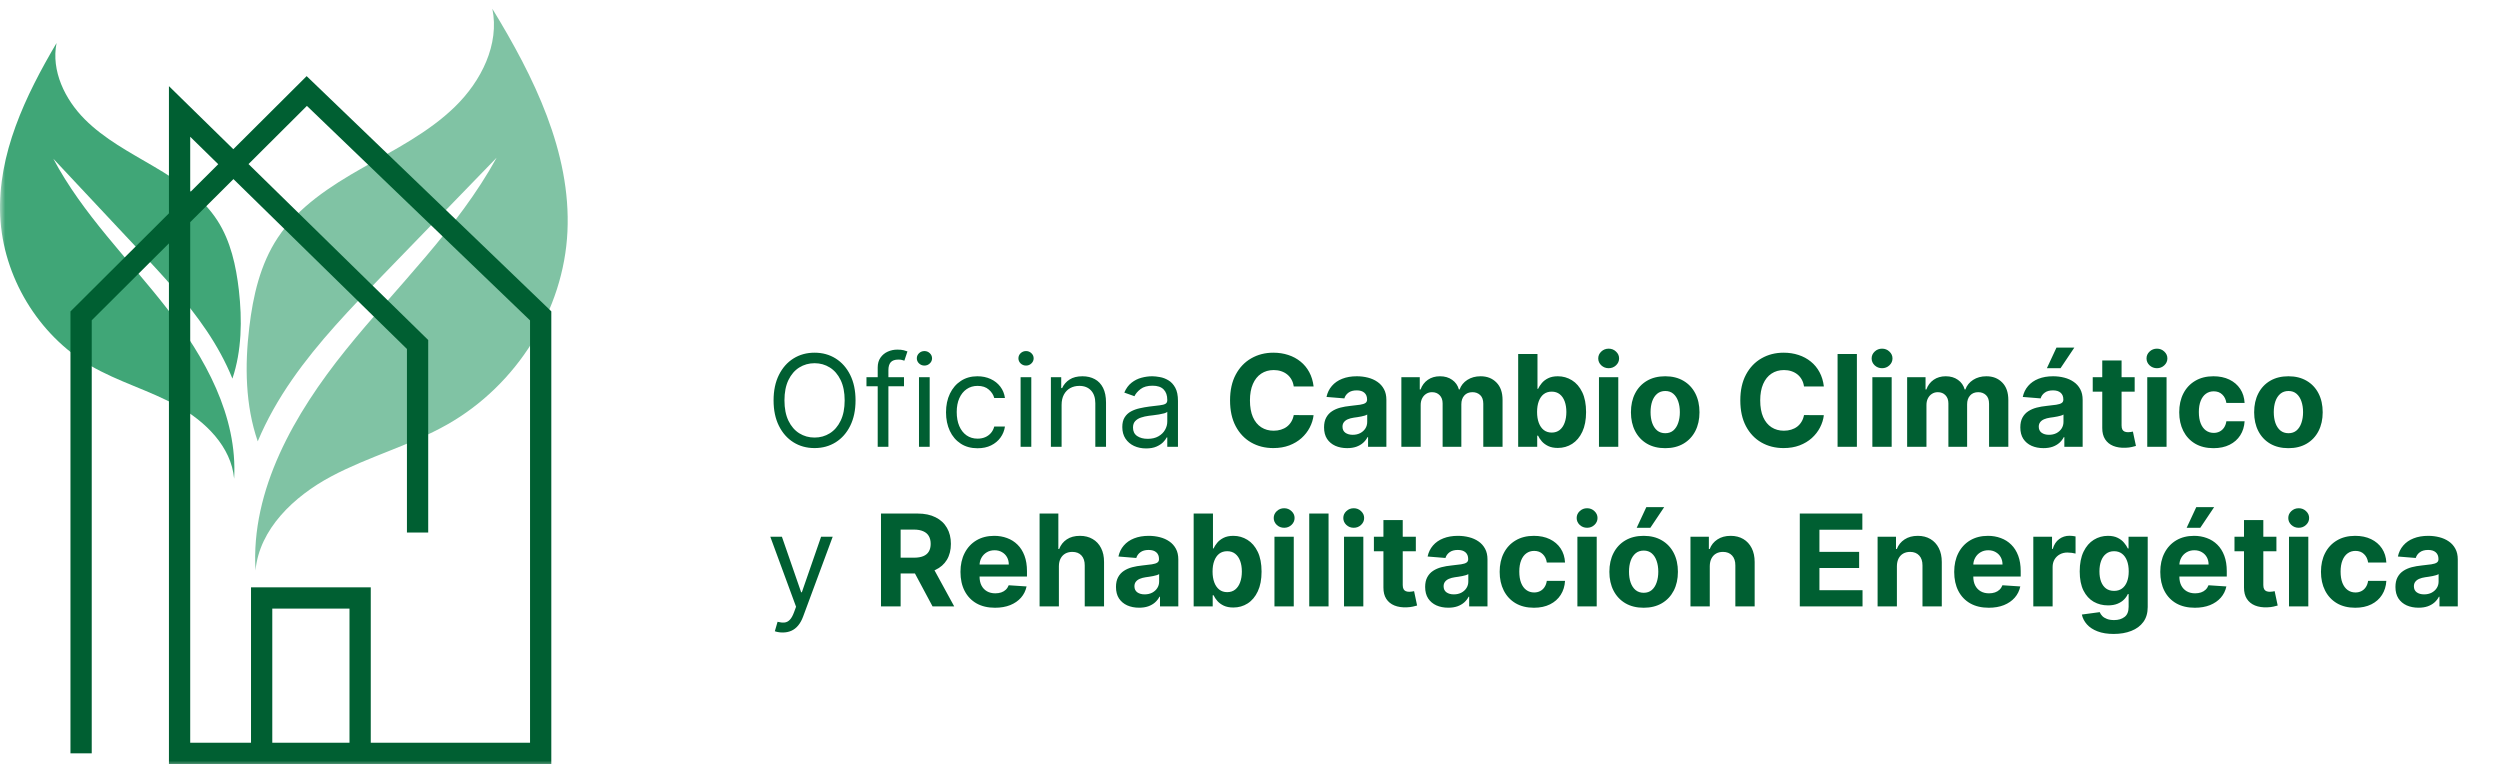 <svg width="235" height="72" viewBox="0 0 235 72" fill="none" xmlns="http://www.w3.org/2000/svg">
<g clip-path="url(#clip0_9_2)">
<mask id="mask0_9_2" style="mask-type:luminance" maskUnits="userSpaceOnUse" x="0" y="0" width="235" height="72">
<path d="M235 0H0V72H235V0Z" fill="white"/>
</mask>
<g mask="url(#mask0_9_2)">
<path d="M80.421 37.636C80.421 38.557 80.254 39.352 79.922 40.023C79.59 40.693 79.134 41.21 78.554 41.574C77.975 41.938 77.313 42.119 76.568 42.119C75.824 42.119 75.162 41.938 74.582 41.574C74.003 41.21 73.547 40.693 73.215 40.023C72.882 39.352 72.716 38.557 72.716 37.636C72.716 36.716 72.882 35.92 73.215 35.25C73.547 34.58 74.003 34.062 74.582 33.699C75.162 33.335 75.824 33.153 76.568 33.153C77.313 33.153 77.975 33.335 78.554 33.699C79.134 34.062 79.59 34.58 79.922 35.25C80.254 35.92 80.421 36.716 80.421 37.636ZM79.398 37.636C79.398 36.881 79.271 36.243 79.019 35.723C78.769 35.203 78.429 34.81 78 34.543C77.574 34.276 77.097 34.142 76.568 34.142C76.04 34.142 75.561 34.276 75.132 34.543C74.706 34.81 74.367 35.203 74.114 35.723C73.864 36.243 73.739 36.881 73.739 37.636C73.739 38.392 73.864 39.03 74.114 39.55C74.367 40.07 74.706 40.463 75.132 40.73C75.561 40.997 76.04 41.131 76.568 41.131C77.097 41.131 77.574 40.997 78 40.73C78.429 40.463 78.769 40.07 79.019 39.55C79.271 39.03 79.398 38.392 79.398 37.636ZM84.976 35.455V36.307H81.448V35.455H84.976ZM82.504 42V34.551C82.504 34.176 82.592 33.864 82.769 33.614C82.945 33.364 83.173 33.176 83.455 33.051C83.736 32.926 84.033 32.864 84.345 32.864C84.592 32.864 84.794 32.883 84.95 32.923C85.107 32.963 85.223 33 85.3 33.034L85.01 33.903C84.959 33.886 84.888 33.865 84.797 33.84C84.709 33.814 84.592 33.801 84.448 33.801C84.115 33.801 83.875 33.885 83.727 34.053C83.582 34.22 83.51 34.466 83.51 34.79V42H82.504ZM86.385 42V35.455H87.391V42H86.385ZM86.897 34.364C86.701 34.364 86.532 34.297 86.39 34.163C86.251 34.03 86.181 33.869 86.181 33.682C86.181 33.494 86.251 33.334 86.39 33.2C86.532 33.067 86.701 33 86.897 33C87.093 33 87.26 33.067 87.4 33.2C87.542 33.334 87.613 33.494 87.613 33.682C87.613 33.869 87.542 34.03 87.4 34.163C87.26 34.297 87.093 34.364 86.897 34.364ZM91.892 42.136C91.278 42.136 90.75 41.992 90.307 41.702C89.864 41.412 89.523 41.013 89.284 40.504C89.046 39.996 88.926 39.415 88.926 38.761C88.926 38.097 89.048 37.51 89.293 37.001C89.54 36.49 89.884 36.091 90.324 35.804C90.767 35.514 91.284 35.369 91.875 35.369C92.335 35.369 92.75 35.455 93.119 35.625C93.489 35.795 93.791 36.034 94.027 36.341C94.263 36.648 94.409 37.006 94.466 37.415H93.46C93.384 37.117 93.213 36.852 92.949 36.622C92.688 36.389 92.335 36.273 91.892 36.273C91.5 36.273 91.156 36.375 90.861 36.58C90.568 36.781 90.34 37.067 90.175 37.436C90.013 37.803 89.932 38.233 89.932 38.727C89.932 39.233 90.011 39.673 90.171 40.048C90.332 40.423 90.56 40.715 90.852 40.922C91.148 41.129 91.494 41.233 91.892 41.233C92.153 41.233 92.391 41.188 92.604 41.097C92.817 41.006 92.997 40.875 93.145 40.705C93.293 40.534 93.398 40.33 93.46 40.091H94.466C94.409 40.477 94.269 40.825 94.044 41.135C93.823 41.442 93.528 41.686 93.162 41.868C92.798 42.047 92.375 42.136 91.892 42.136ZM95.936 42V35.455H96.942V42H95.936ZM96.448 34.364C96.251 34.364 96.082 34.297 95.94 34.163C95.801 34.03 95.732 33.869 95.732 33.682C95.732 33.494 95.801 33.334 95.94 33.2C96.082 33.067 96.251 33 96.448 33C96.644 33 96.811 33.067 96.95 33.2C97.092 33.334 97.163 33.494 97.163 33.682C97.163 33.869 97.092 34.03 96.95 34.163C96.811 34.297 96.644 34.364 96.448 34.364ZM99.79 38.062V42H98.784V35.455H99.755V36.477H99.841C99.994 36.145 100.227 35.878 100.539 35.676C100.852 35.472 101.255 35.369 101.75 35.369C102.193 35.369 102.581 35.46 102.913 35.642C103.245 35.821 103.504 36.094 103.689 36.46C103.873 36.824 103.966 37.284 103.966 37.841V42H102.96V37.909C102.96 37.395 102.826 36.994 102.559 36.707C102.292 36.418 101.926 36.273 101.46 36.273C101.139 36.273 100.852 36.342 100.599 36.481C100.349 36.621 100.152 36.824 100.007 37.091C99.862 37.358 99.79 37.682 99.79 38.062ZM107.729 42.153C107.315 42.153 106.938 42.075 106.6 41.919C106.262 41.76 105.994 41.531 105.795 41.233C105.596 40.932 105.496 40.568 105.496 40.142C105.496 39.767 105.57 39.463 105.718 39.23C105.866 38.994 106.063 38.81 106.31 38.676C106.558 38.543 106.83 38.443 107.129 38.378C107.43 38.31 107.732 38.256 108.036 38.216C108.434 38.165 108.756 38.126 109.004 38.101C109.254 38.072 109.435 38.026 109.549 37.96C109.665 37.895 109.724 37.781 109.724 37.619V37.585C109.724 37.165 109.609 36.838 109.379 36.605C109.151 36.372 108.806 36.256 108.343 36.256C107.863 36.256 107.487 36.361 107.214 36.571C106.941 36.781 106.749 37.006 106.638 37.244L105.684 36.903C105.854 36.506 106.082 36.196 106.366 35.974C106.653 35.75 106.965 35.594 107.303 35.506C107.644 35.415 107.979 35.369 108.309 35.369C108.519 35.369 108.761 35.395 109.033 35.446C109.309 35.494 109.575 35.595 109.83 35.749C110.089 35.902 110.303 36.133 110.474 36.443C110.644 36.753 110.729 37.168 110.729 37.688V42H109.724V41.114H109.673C109.604 41.256 109.491 41.408 109.332 41.57C109.173 41.731 108.961 41.869 108.697 41.983C108.433 42.097 108.11 42.153 107.729 42.153ZM107.883 41.25C108.281 41.25 108.616 41.172 108.888 41.016C109.164 40.859 109.371 40.658 109.511 40.41C109.653 40.163 109.724 39.903 109.724 39.631V38.71C109.681 38.761 109.587 38.808 109.442 38.851C109.3 38.891 109.136 38.926 108.948 38.957C108.763 38.986 108.583 39.011 108.407 39.034C108.234 39.054 108.093 39.071 107.985 39.085C107.724 39.119 107.479 39.175 107.252 39.251C107.028 39.325 106.846 39.438 106.707 39.588C106.57 39.736 106.502 39.938 106.502 40.193C106.502 40.543 106.631 40.807 106.89 40.986C107.151 41.162 107.482 41.25 107.883 41.25ZM123.478 36.328H121.612C121.578 36.087 121.508 35.872 121.403 35.685C121.298 35.494 121.163 35.332 120.998 35.199C120.833 35.065 120.643 34.963 120.427 34.892C120.214 34.821 119.983 34.785 119.733 34.785C119.281 34.785 118.887 34.898 118.552 35.122C118.217 35.344 117.957 35.668 117.772 36.094C117.588 36.517 117.495 37.031 117.495 37.636C117.495 38.258 117.588 38.781 117.772 39.205C117.96 39.628 118.221 39.947 118.556 40.163C118.892 40.379 119.279 40.487 119.72 40.487C119.967 40.487 120.196 40.455 120.406 40.389C120.619 40.324 120.808 40.229 120.973 40.104C121.137 39.976 121.274 39.821 121.382 39.639C121.493 39.457 121.569 39.25 121.612 39.017L123.478 39.026C123.43 39.426 123.309 39.812 123.116 40.185C122.926 40.554 122.669 40.885 122.345 41.178C122.024 41.467 121.64 41.697 121.194 41.868C120.751 42.035 120.25 42.119 119.69 42.119C118.912 42.119 118.216 41.943 117.602 41.591C116.991 41.239 116.508 40.729 116.153 40.061C115.801 39.394 115.625 38.585 115.625 37.636C115.625 36.685 115.804 35.875 116.162 35.207C116.52 34.54 117.005 34.031 117.619 33.682C118.233 33.33 118.923 33.153 119.69 33.153C120.196 33.153 120.664 33.224 121.096 33.367C121.531 33.508 121.916 33.716 122.251 33.989C122.586 34.258 122.859 34.59 123.069 34.981C123.282 35.374 123.419 35.822 123.478 36.328ZM126.634 42.124C126.216 42.124 125.844 42.051 125.517 41.906C125.191 41.758 124.932 41.541 124.742 41.254C124.554 40.965 124.461 40.604 124.461 40.172C124.461 39.808 124.527 39.503 124.661 39.256C124.794 39.008 124.976 38.81 125.206 38.659C125.436 38.508 125.698 38.395 125.99 38.318C126.286 38.242 126.596 38.188 126.919 38.156C127.3 38.117 127.607 38.08 127.84 38.045C128.073 38.008 128.242 37.955 128.347 37.883C128.452 37.812 128.505 37.707 128.505 37.568V37.543C128.505 37.273 128.419 37.064 128.249 36.916C128.081 36.769 127.843 36.695 127.533 36.695C127.206 36.695 126.946 36.767 126.753 36.912C126.56 37.054 126.432 37.233 126.37 37.449L124.691 37.312C124.776 36.915 124.944 36.571 125.194 36.281C125.444 35.989 125.766 35.764 126.161 35.608C126.559 35.449 127.019 35.369 127.542 35.369C127.905 35.369 128.253 35.412 128.586 35.497C128.921 35.582 129.218 35.715 129.476 35.894C129.738 36.072 129.944 36.303 130.094 36.584C130.245 36.862 130.32 37.196 130.32 37.585V42H128.598V41.092H128.547C128.442 41.297 128.301 41.477 128.125 41.633C127.949 41.787 127.738 41.908 127.49 41.996C127.243 42.081 126.958 42.124 126.634 42.124ZM127.154 40.871C127.421 40.871 127.657 40.818 127.861 40.713C128.066 40.605 128.226 40.46 128.343 40.278C128.459 40.097 128.517 39.891 128.517 39.66V38.966C128.461 39.003 128.382 39.037 128.283 39.068C128.186 39.097 128.077 39.124 127.955 39.149C127.833 39.172 127.711 39.193 127.588 39.213C127.466 39.23 127.355 39.246 127.256 39.26C127.043 39.291 126.857 39.341 126.698 39.409C126.539 39.477 126.415 39.57 126.327 39.686C126.239 39.8 126.195 39.942 126.195 40.112C126.195 40.359 126.284 40.548 126.463 40.679C126.645 40.807 126.875 40.871 127.154 40.871ZM131.728 42V35.455H133.458V36.609H133.535C133.672 36.226 133.899 35.923 134.217 35.702C134.535 35.48 134.916 35.369 135.359 35.369C135.808 35.369 136.19 35.481 136.505 35.706C136.821 35.928 137.031 36.229 137.136 36.609H137.204C137.338 36.234 137.579 35.935 137.929 35.71C138.281 35.483 138.697 35.369 139.177 35.369C139.788 35.369 140.284 35.564 140.664 35.953C141.048 36.34 141.24 36.888 141.24 37.598V42H139.429V37.956C139.429 37.592 139.332 37.32 139.139 37.138C138.946 36.956 138.704 36.865 138.414 36.865C138.085 36.865 137.828 36.97 137.643 37.18C137.458 37.388 137.366 37.662 137.366 38.003V42H135.606V37.918C135.606 37.597 135.514 37.341 135.329 37.151C135.147 36.96 134.907 36.865 134.609 36.865C134.407 36.865 134.225 36.916 134.064 37.019C133.904 37.118 133.778 37.258 133.684 37.44C133.591 37.619 133.544 37.83 133.544 38.071V42H131.728ZM142.708 42V33.273H144.523V36.554H144.578C144.658 36.378 144.773 36.199 144.924 36.017C145.077 35.832 145.276 35.679 145.52 35.557C145.767 35.432 146.074 35.369 146.441 35.369C146.918 35.369 147.358 35.494 147.762 35.744C148.165 35.992 148.488 36.365 148.729 36.865C148.971 37.362 149.091 37.986 149.091 38.736C149.091 39.466 148.973 40.082 148.738 40.585C148.505 41.085 148.186 41.465 147.783 41.723C147.382 41.979 146.934 42.106 146.436 42.106C146.084 42.106 145.784 42.048 145.537 41.932C145.293 41.815 145.093 41.669 144.936 41.493C144.78 41.314 144.661 41.133 144.578 40.952H144.498V42H142.708ZM144.485 38.727C144.485 39.117 144.539 39.456 144.647 39.746C144.755 40.035 144.911 40.261 145.115 40.423C145.32 40.582 145.569 40.662 145.861 40.662C146.157 40.662 146.407 40.581 146.611 40.419C146.816 40.254 146.971 40.027 147.076 39.737C147.184 39.445 147.238 39.108 147.238 38.727C147.238 38.349 147.185 38.017 147.08 37.73C146.975 37.443 146.82 37.219 146.615 37.057C146.411 36.895 146.159 36.814 145.861 36.814C145.566 36.814 145.316 36.892 145.111 37.048C144.909 37.205 144.755 37.426 144.647 37.713C144.539 38 144.485 38.338 144.485 38.727ZM150.303 42V35.455H152.118V42H150.303ZM151.214 34.611C150.945 34.611 150.713 34.521 150.52 34.342C150.33 34.16 150.234 33.943 150.234 33.69C150.234 33.44 150.33 33.226 150.52 33.047C150.713 32.865 150.945 32.774 151.214 32.774C151.484 32.774 151.714 32.865 151.905 33.047C152.098 33.226 152.195 33.44 152.195 33.69C152.195 33.943 152.098 34.16 151.905 34.342C151.714 34.521 151.484 34.611 151.214 34.611ZM156.529 42.128C155.868 42.128 155.295 41.987 154.812 41.706C154.332 41.422 153.961 41.027 153.7 40.521C153.439 40.013 153.308 39.423 153.308 38.753C153.308 38.077 153.439 37.486 153.7 36.98C153.961 36.472 154.332 36.077 154.812 35.795C155.295 35.511 155.868 35.369 156.529 35.369C157.191 35.369 157.762 35.511 158.243 35.795C158.725 36.077 159.098 36.472 159.359 36.98C159.62 37.486 159.751 38.077 159.751 38.753C159.751 39.423 159.62 40.013 159.359 40.521C159.098 41.027 158.725 41.422 158.243 41.706C157.762 41.987 157.191 42.128 156.529 42.128ZM156.538 40.722C156.839 40.722 157.091 40.636 157.292 40.466C157.494 40.293 157.646 40.057 157.748 39.758C157.853 39.46 157.906 39.121 157.906 38.74C157.906 38.359 157.853 38.02 157.748 37.722C157.646 37.423 157.494 37.188 157.292 37.014C157.091 36.841 156.839 36.754 156.538 36.754C156.234 36.754 155.978 36.841 155.771 37.014C155.566 37.188 155.412 37.423 155.306 37.722C155.204 38.02 155.153 38.359 155.153 38.74C155.153 39.121 155.204 39.46 155.306 39.758C155.412 40.057 155.566 40.293 155.771 40.466C155.978 40.636 156.234 40.722 156.538 40.722ZM171.443 36.328H169.577C169.543 36.087 169.473 35.872 169.368 35.685C169.263 35.494 169.128 35.332 168.963 35.199C168.798 35.065 168.608 34.963 168.392 34.892C168.179 34.821 167.947 34.785 167.697 34.785C167.246 34.785 166.852 34.898 166.517 35.122C166.182 35.344 165.922 35.668 165.737 36.094C165.553 36.517 165.46 37.031 165.46 37.636C165.46 38.258 165.553 38.781 165.737 39.205C165.925 39.628 166.186 39.947 166.521 40.163C166.857 40.379 167.244 40.487 167.685 40.487C167.932 40.487 168.161 40.455 168.371 40.389C168.584 40.324 168.773 40.229 168.938 40.104C169.102 39.976 169.239 39.821 169.347 39.639C169.457 39.457 169.534 39.25 169.577 39.017L171.443 39.026C171.395 39.426 171.274 39.812 171.081 40.185C170.891 40.554 170.634 40.885 170.31 41.178C169.989 41.467 169.605 41.697 169.159 41.868C168.716 42.035 168.214 42.119 167.655 42.119C166.876 42.119 166.18 41.943 165.567 41.591C164.956 41.239 164.473 40.729 164.118 40.061C163.766 39.394 163.589 38.585 163.589 37.636C163.589 36.685 163.768 35.875 164.126 35.207C164.484 34.54 164.97 34.031 165.584 33.682C166.197 33.33 166.888 33.153 167.655 33.153C168.161 33.153 168.629 33.224 169.061 33.367C169.496 33.508 169.881 33.716 170.216 33.989C170.551 34.258 170.824 34.59 171.034 34.981C171.247 35.374 171.384 35.822 171.443 36.328ZM174.548 33.273V42H172.732V33.273H174.548ZM176.002 42V35.455H177.817V42H176.002ZM176.914 34.611C176.644 34.611 176.412 34.521 176.219 34.342C176.029 34.16 175.934 33.943 175.934 33.69C175.934 33.44 176.029 33.226 176.219 33.047C176.412 32.865 176.644 32.774 176.914 32.774C177.184 32.774 177.414 32.865 177.604 33.047C177.797 33.226 177.894 33.44 177.894 33.69C177.894 33.943 177.797 34.16 177.604 34.342C177.414 34.521 177.184 34.611 176.914 34.611ZM179.271 42V35.455H181.001V36.609H181.078C181.214 36.226 181.442 35.923 181.76 35.702C182.078 35.48 182.459 35.369 182.902 35.369C183.351 35.369 183.733 35.481 184.048 35.706C184.364 35.928 184.574 36.229 184.679 36.609H184.747C184.881 36.234 185.122 35.935 185.472 35.71C185.824 35.483 186.24 35.369 186.72 35.369C187.331 35.369 187.827 35.564 188.207 35.953C188.591 36.34 188.783 36.888 188.783 37.598V42H186.972V37.956C186.972 37.592 186.875 37.32 186.682 37.138C186.489 36.956 186.247 36.865 185.957 36.865C185.628 36.865 185.371 36.97 185.186 37.18C185.001 37.388 184.909 37.662 184.909 38.003V42H183.149V37.918C183.149 37.597 183.057 37.341 182.872 37.151C182.69 36.96 182.45 36.865 182.152 36.865C181.95 36.865 181.768 36.916 181.607 37.019C181.447 37.118 181.321 37.258 181.227 37.44C181.134 37.619 181.087 37.83 181.087 38.071V42H179.271ZM192.083 42.124C191.665 42.124 191.293 42.051 190.967 41.906C190.64 41.758 190.381 41.541 190.191 41.254C190.004 40.965 189.91 40.604 189.91 40.172C189.91 39.808 189.977 39.503 190.11 39.256C190.244 39.008 190.425 38.81 190.656 38.659C190.886 38.508 191.147 38.395 191.44 38.318C191.735 38.242 192.045 38.188 192.369 38.156C192.749 38.117 193.056 38.08 193.289 38.045C193.522 38.008 193.691 37.955 193.796 37.883C193.901 37.812 193.954 37.707 193.954 37.568V37.543C193.954 37.273 193.869 37.064 193.698 36.916C193.531 36.769 193.292 36.695 192.982 36.695C192.656 36.695 192.396 36.767 192.202 36.912C192.009 37.054 191.881 37.233 191.819 37.449L190.14 37.312C190.225 36.915 190.393 36.571 190.643 36.281C190.893 35.989 191.215 35.764 191.61 35.608C192.008 35.449 192.468 35.369 192.991 35.369C193.354 35.369 193.702 35.412 194.035 35.497C194.37 35.582 194.667 35.715 194.925 35.894C195.187 36.072 195.393 36.303 195.543 36.584C195.694 36.862 195.769 37.196 195.769 37.585V42H194.048V41.092H193.996C193.891 41.297 193.751 41.477 193.575 41.633C193.398 41.787 193.187 41.908 192.94 41.996C192.692 42.081 192.407 42.124 192.083 42.124ZM192.603 40.871C192.87 40.871 193.106 40.818 193.31 40.713C193.515 40.605 193.675 40.46 193.792 40.278C193.908 40.097 193.967 39.891 193.967 39.66V38.966C193.91 39.003 193.832 39.037 193.732 39.068C193.636 39.097 193.526 39.124 193.404 39.149C193.282 39.172 193.16 39.193 193.038 39.213C192.915 39.23 192.805 39.246 192.705 39.26C192.492 39.291 192.306 39.341 192.147 39.409C191.988 39.477 191.864 39.57 191.776 39.686C191.688 39.8 191.644 39.942 191.644 40.112C191.644 40.359 191.734 40.548 191.913 40.679C192.094 40.807 192.325 40.871 192.603 40.871ZM192.407 34.611L193.31 32.672H194.989L193.69 34.611H192.407ZM200.659 35.455V36.818H196.717V35.455H200.659ZM197.612 33.886H199.428V39.989C199.428 40.156 199.453 40.287 199.504 40.381C199.555 40.472 199.626 40.535 199.717 40.572C199.811 40.609 199.919 40.628 200.041 40.628C200.126 40.628 200.212 40.621 200.297 40.606C200.382 40.59 200.447 40.577 200.493 40.568L200.778 41.919C200.688 41.947 200.56 41.98 200.395 42.017C200.23 42.057 200.03 42.081 199.794 42.09C199.357 42.106 198.973 42.048 198.643 41.915C198.317 41.781 198.063 41.574 197.881 41.293C197.699 41.011 197.609 40.656 197.612 40.227V33.886ZM201.842 42V35.455H203.657V42H201.842ZM202.754 34.611C202.484 34.611 202.252 34.521 202.059 34.342C201.869 34.16 201.773 33.943 201.773 33.69C201.773 33.44 201.869 33.226 202.059 33.047C202.252 32.865 202.484 32.774 202.754 32.774C203.023 32.774 203.254 32.865 203.444 33.047C203.637 33.226 203.734 33.44 203.734 33.69C203.734 33.943 203.637 34.16 203.444 34.342C203.254 34.521 203.023 34.611 202.754 34.611ZM208.069 42.128C207.398 42.128 206.821 41.986 206.338 41.702C205.858 41.415 205.489 41.017 205.23 40.508C204.975 40 204.847 39.415 204.847 38.753C204.847 38.082 204.976 37.494 205.235 36.989C205.496 36.48 205.867 36.084 206.347 35.8C206.827 35.513 207.398 35.369 208.06 35.369C208.631 35.369 209.131 35.473 209.56 35.68C209.989 35.888 210.328 36.179 210.578 36.554C210.828 36.929 210.966 37.369 210.992 37.875H209.279C209.23 37.548 209.103 37.285 208.895 37.087C208.691 36.885 208.422 36.784 208.09 36.784C207.809 36.784 207.563 36.861 207.353 37.014C207.145 37.165 206.983 37.385 206.867 37.675C206.75 37.965 206.692 38.315 206.692 38.727C206.692 39.145 206.749 39.5 206.863 39.793C206.979 40.085 207.142 40.308 207.353 40.462C207.563 40.615 207.809 40.692 208.09 40.692C208.297 40.692 208.483 40.649 208.648 40.564C208.816 40.479 208.953 40.355 209.061 40.193C209.172 40.028 209.245 39.831 209.279 39.601H210.992C210.963 40.101 210.827 40.541 210.583 40.922C210.341 41.3 210.007 41.595 209.581 41.808C209.155 42.021 208.651 42.128 208.069 42.128ZM215.112 42.128C214.45 42.128 213.877 41.987 213.394 41.706C212.914 41.422 212.543 41.027 212.282 40.521C212.021 40.013 211.89 39.423 211.89 38.753C211.89 38.077 212.021 37.486 212.282 36.98C212.543 36.472 212.914 36.077 213.394 35.795C213.877 35.511 214.45 35.369 215.112 35.369C215.773 35.369 216.344 35.511 216.825 35.795C217.308 36.077 217.68 36.472 217.941 36.98C218.202 37.486 218.333 38.077 218.333 38.753C218.333 39.423 218.202 40.013 217.941 40.521C217.68 41.027 217.308 41.422 216.825 41.706C216.344 41.987 215.773 42.128 215.112 42.128ZM215.12 40.722C215.421 40.722 215.673 40.636 215.874 40.466C216.076 40.293 216.228 40.057 216.33 39.758C216.435 39.46 216.488 39.121 216.488 38.74C216.488 38.359 216.435 38.02 216.33 37.722C216.228 37.423 216.076 37.188 215.874 37.014C215.673 36.841 215.421 36.754 215.12 36.754C214.816 36.754 214.56 36.841 214.353 37.014C214.148 37.188 213.994 37.423 213.888 37.722C213.786 38.02 213.735 38.359 213.735 38.74C213.735 39.121 213.786 39.46 213.888 39.758C213.994 40.057 214.148 40.293 214.353 40.466C214.56 40.636 214.816 40.722 215.12 40.722ZM73.568 59.455C73.398 59.455 73.246 59.44 73.112 59.412C72.979 59.386 72.886 59.361 72.835 59.335L73.091 58.449C73.335 58.511 73.551 58.534 73.739 58.517C73.926 58.5 74.092 58.416 74.237 58.266C74.385 58.118 74.52 57.878 74.642 57.545L74.83 57.034L72.409 50.455H73.5L75.307 55.67H75.375L77.182 50.455H78.273L75.494 57.955C75.369 58.293 75.215 58.572 75.03 58.794C74.845 59.019 74.631 59.185 74.386 59.293C74.145 59.401 73.872 59.455 73.568 59.455ZM82.813 57V48.273H86.257C86.916 48.273 87.478 48.391 87.944 48.626C88.413 48.859 88.769 49.19 89.014 49.619C89.261 50.045 89.384 50.547 89.384 51.124C89.384 51.703 89.259 52.202 89.009 52.619C88.759 53.034 88.397 53.352 87.923 53.574C87.451 53.795 86.88 53.906 86.21 53.906H83.904V52.423H85.911C86.264 52.423 86.556 52.375 86.789 52.278C87.022 52.182 87.195 52.037 87.309 51.844C87.425 51.651 87.484 51.41 87.484 51.124C87.484 50.834 87.425 50.59 87.309 50.391C87.195 50.192 87.021 50.041 86.785 49.939C86.552 49.834 86.258 49.781 85.903 49.781H84.659V57H82.813ZM87.526 53.028L89.695 57H87.659L85.536 53.028H87.526ZM93.532 57.128C92.858 57.128 92.279 56.992 91.793 56.719C91.31 56.443 90.938 56.054 90.677 55.551C90.415 55.045 90.284 54.447 90.284 53.757C90.284 53.084 90.415 52.493 90.677 51.984C90.938 51.476 91.306 51.08 91.78 50.795C92.258 50.511 92.817 50.369 93.459 50.369C93.891 50.369 94.293 50.439 94.665 50.578C95.04 50.715 95.367 50.92 95.645 51.196C95.927 51.472 96.145 51.818 96.302 52.236C96.458 52.651 96.536 53.136 96.536 53.693V54.192H91.009V53.067H94.827C94.827 52.805 94.77 52.574 94.657 52.372C94.543 52.17 94.385 52.013 94.184 51.899C93.985 51.783 93.753 51.724 93.489 51.724C93.213 51.724 92.969 51.788 92.756 51.916C92.546 52.041 92.381 52.21 92.262 52.423C92.142 52.633 92.081 52.868 92.079 53.126V54.196C92.079 54.52 92.138 54.8 92.258 55.035C92.38 55.271 92.552 55.453 92.773 55.581C92.995 55.709 93.258 55.773 93.561 55.773C93.763 55.773 93.948 55.744 94.115 55.688C94.283 55.631 94.427 55.545 94.546 55.432C94.665 55.318 94.756 55.179 94.819 55.014L96.498 55.125C96.412 55.528 96.238 55.881 95.974 56.182C95.712 56.48 95.374 56.713 94.959 56.881C94.547 57.045 94.072 57.128 93.532 57.128ZM99.536 53.216V57H97.721V48.273H99.485V51.609H99.561C99.709 51.223 99.948 50.92 100.277 50.702C100.607 50.48 101.02 50.369 101.517 50.369C101.972 50.369 102.368 50.469 102.706 50.668C103.047 50.864 103.311 51.146 103.499 51.516C103.689 51.882 103.783 52.321 103.78 52.832V57H101.965V53.156C101.968 52.753 101.865 52.439 101.658 52.215C101.453 51.99 101.167 51.878 100.797 51.878C100.55 51.878 100.331 51.93 100.141 52.035C99.954 52.141 99.806 52.294 99.698 52.496C99.593 52.695 99.539 52.935 99.536 53.216ZM107.075 57.124C106.658 57.124 106.286 57.051 105.959 56.906C105.632 56.758 105.374 56.541 105.183 56.254C104.996 55.965 104.902 55.604 104.902 55.172C104.902 54.808 104.969 54.503 105.102 54.256C105.236 54.008 105.418 53.81 105.648 53.659C105.878 53.508 106.139 53.395 106.432 53.318C106.727 53.242 107.037 53.188 107.361 53.156C107.741 53.117 108.048 53.08 108.281 53.045C108.514 53.008 108.683 52.955 108.788 52.883C108.893 52.812 108.946 52.707 108.946 52.568V52.543C108.946 52.273 108.861 52.064 108.69 51.916C108.523 51.769 108.284 51.695 107.974 51.695C107.648 51.695 107.388 51.767 107.195 51.912C107.001 52.054 106.874 52.233 106.811 52.449L105.132 52.312C105.217 51.915 105.385 51.571 105.635 51.281C105.885 50.989 106.207 50.764 106.602 50.608C107 50.449 107.46 50.369 107.983 50.369C108.347 50.369 108.695 50.412 109.027 50.497C109.362 50.582 109.659 50.715 109.918 50.894C110.179 51.072 110.385 51.303 110.536 51.584C110.686 51.862 110.761 52.196 110.761 52.585V57H109.04V56.092H108.989C108.884 56.297 108.743 56.477 108.567 56.633C108.391 56.787 108.179 56.908 107.932 56.996C107.685 57.081 107.399 57.124 107.075 57.124ZM107.595 55.871C107.862 55.871 108.098 55.818 108.303 55.713C108.507 55.605 108.668 55.46 108.784 55.278C108.901 55.097 108.959 54.891 108.959 54.66V53.966C108.902 54.003 108.824 54.037 108.724 54.068C108.628 54.097 108.518 54.124 108.396 54.149C108.274 54.172 108.152 54.193 108.03 54.213C107.908 54.23 107.797 54.246 107.697 54.26C107.484 54.291 107.298 54.341 107.139 54.409C106.98 54.477 106.857 54.57 106.768 54.686C106.68 54.8 106.636 54.942 106.636 55.112C106.636 55.359 106.726 55.548 106.905 55.679C107.087 55.807 107.317 55.871 107.595 55.871ZM112.204 57V48.273H114.019V51.554H114.075C114.154 51.378 114.269 51.199 114.42 51.017C114.573 50.832 114.772 50.679 115.016 50.557C115.263 50.432 115.57 50.369 115.937 50.369C116.414 50.369 116.854 50.494 117.258 50.744C117.661 50.992 117.984 51.365 118.225 51.865C118.467 52.362 118.587 52.986 118.587 53.736C118.587 54.466 118.469 55.082 118.234 55.585C118.001 56.085 117.683 56.465 117.279 56.723C116.879 56.979 116.43 57.106 115.933 57.106C115.58 57.106 115.281 57.048 115.033 56.932C114.789 56.815 114.589 56.669 114.433 56.493C114.276 56.314 114.157 56.133 114.075 55.952H113.994V57H112.204ZM113.981 53.727C113.981 54.117 114.035 54.456 114.143 54.746C114.251 55.035 114.407 55.261 114.612 55.423C114.816 55.582 115.065 55.662 115.357 55.662C115.653 55.662 115.903 55.581 116.107 55.419C116.312 55.254 116.467 55.027 116.572 54.737C116.68 54.445 116.734 54.108 116.734 53.727C116.734 53.349 116.681 53.017 116.576 52.73C116.471 52.443 116.316 52.219 116.112 52.057C115.907 51.895 115.656 51.814 115.357 51.814C115.062 51.814 114.812 51.892 114.607 52.048C114.406 52.205 114.251 52.426 114.143 52.713C114.035 53 113.981 53.338 113.981 53.727ZM119.799 57V50.455H121.614V57H119.799ZM120.711 49.611C120.441 49.611 120.209 49.521 120.016 49.342C119.826 49.16 119.73 48.943 119.73 48.69C119.73 48.44 119.826 48.226 120.016 48.047C120.209 47.865 120.441 47.774 120.711 47.774C120.98 47.774 121.211 47.865 121.401 48.047C121.594 48.226 121.691 48.44 121.691 48.69C121.691 48.943 121.594 49.16 121.401 49.342C121.211 49.521 120.98 49.611 120.711 49.611ZM124.884 48.273V57H123.068V48.273H124.884ZM126.338 57V50.455H128.153V57H126.338ZM127.25 49.611C126.98 49.611 126.748 49.521 126.555 49.342C126.365 49.16 126.27 48.943 126.27 48.69C126.27 48.44 126.365 48.226 126.555 48.047C126.748 47.865 126.98 47.774 127.25 47.774C127.52 47.774 127.75 47.865 127.94 48.047C128.133 48.226 128.23 48.44 128.23 48.69C128.23 48.943 128.133 49.16 127.94 49.342C127.75 49.521 127.52 49.611 127.25 49.611ZM133.089 50.455V51.818H129.147V50.455H133.089ZM130.042 48.886H131.857V54.989C131.857 55.156 131.883 55.287 131.934 55.381C131.985 55.472 132.056 55.535 132.147 55.572C132.241 55.609 132.349 55.628 132.471 55.628C132.556 55.628 132.641 55.621 132.727 55.606C132.812 55.59 132.877 55.577 132.923 55.568L133.208 56.919C133.117 56.947 132.989 56.98 132.825 57.017C132.66 57.057 132.46 57.081 132.224 57.09C131.786 57.106 131.403 57.048 131.073 56.915C130.746 56.781 130.492 56.574 130.31 56.293C130.129 56.011 130.039 55.656 130.042 55.227V48.886ZM136.138 57.124C135.72 57.124 135.348 57.051 135.021 56.906C134.695 56.758 134.436 56.541 134.246 56.254C134.058 55.965 133.964 55.604 133.964 55.172C133.964 54.808 134.031 54.503 134.165 54.256C134.298 54.008 134.48 53.81 134.71 53.659C134.94 53.508 135.202 53.395 135.494 53.318C135.79 53.242 136.099 53.188 136.423 53.156C136.804 53.117 137.111 53.08 137.344 53.045C137.577 53.008 137.746 52.955 137.851 52.883C137.956 52.812 138.009 52.707 138.009 52.568V52.543C138.009 52.273 137.923 52.064 137.753 51.916C137.585 51.769 137.347 51.695 137.037 51.695C136.71 51.695 136.45 51.767 136.257 51.912C136.064 52.054 135.936 52.233 135.874 52.449L134.195 52.312C134.28 51.915 134.447 51.571 134.697 51.281C134.947 50.989 135.27 50.764 135.665 50.608C136.063 50.449 136.523 50.369 137.045 50.369C137.409 50.369 137.757 50.412 138.089 50.497C138.425 50.582 138.722 50.715 138.98 50.894C139.241 51.072 139.447 51.303 139.598 51.584C139.749 51.862 139.824 52.196 139.824 52.585V57H138.102V56.092H138.051C137.946 56.297 137.805 56.477 137.629 56.633C137.453 56.787 137.241 56.908 136.994 56.996C136.747 57.081 136.462 57.124 136.138 57.124ZM136.658 55.871C136.925 55.871 137.161 55.818 137.365 55.713C137.57 55.605 137.73 55.46 137.847 55.278C137.963 55.097 138.021 54.891 138.021 54.66V53.966C137.964 54.003 137.886 54.037 137.787 54.068C137.69 54.097 137.581 54.124 137.459 54.149C137.337 54.172 137.214 54.193 137.092 54.213C136.97 54.23 136.859 54.246 136.76 54.26C136.547 54.291 136.361 54.341 136.202 54.409C136.043 54.477 135.919 54.57 135.831 54.686C135.743 54.8 135.699 54.942 135.699 55.112C135.699 55.359 135.788 55.548 135.967 55.679C136.149 55.807 136.379 55.871 136.658 55.871ZM144.19 57.128C143.519 57.128 142.942 56.986 142.46 56.702C141.979 56.415 141.61 56.017 141.352 55.508C141.096 55 140.968 54.415 140.968 53.753C140.968 53.082 141.097 52.494 141.356 51.989C141.617 51.48 141.988 51.084 142.468 50.8C142.948 50.513 143.519 50.369 144.181 50.369C144.752 50.369 145.252 50.473 145.681 50.68C146.11 50.888 146.45 51.179 146.7 51.554C146.95 51.929 147.087 52.369 147.113 52.875H145.4C145.352 52.548 145.224 52.285 145.016 52.087C144.812 51.885 144.543 51.784 144.211 51.784C143.93 51.784 143.684 51.861 143.474 52.014C143.266 52.165 143.104 52.385 142.988 52.675C142.871 52.965 142.813 53.315 142.813 53.727C142.813 54.145 142.87 54.5 142.984 54.793C143.1 55.085 143.263 55.308 143.474 55.462C143.684 55.615 143.93 55.692 144.211 55.692C144.418 55.692 144.604 55.649 144.769 55.564C144.937 55.479 145.075 55.355 145.183 55.193C145.293 55.028 145.366 54.831 145.4 54.601H147.113C147.085 55.101 146.948 55.541 146.704 55.922C146.462 56.3 146.129 56.595 145.702 56.808C145.276 57.021 144.772 57.128 144.19 57.128ZM148.275 57V50.455H150.091V57H148.275ZM149.187 49.611C148.917 49.611 148.686 49.521 148.493 49.342C148.302 49.16 148.207 48.943 148.207 48.69C148.207 48.44 148.302 48.226 148.493 48.047C148.686 47.865 148.917 47.774 149.187 47.774C149.457 47.774 149.687 47.865 149.877 48.047C150.071 48.226 150.167 48.44 150.167 48.69C150.167 48.943 150.071 49.16 149.877 49.342C149.687 49.521 149.457 49.611 149.187 49.611ZM154.502 57.128C153.84 57.128 153.268 56.987 152.785 56.706C152.305 56.422 151.934 56.027 151.673 55.521C151.411 55.013 151.281 54.423 151.281 53.753C151.281 53.077 151.411 52.486 151.673 51.98C151.934 51.472 152.305 51.077 152.785 50.795C153.268 50.511 153.84 50.369 154.502 50.369C155.164 50.369 155.735 50.511 156.215 50.795C156.698 51.077 157.07 51.472 157.332 51.98C157.593 52.486 157.724 53.077 157.724 53.753C157.724 54.423 157.593 55.013 157.332 55.521C157.07 56.027 156.698 56.422 156.215 56.706C155.735 56.987 155.164 57.128 154.502 57.128ZM154.511 55.722C154.812 55.722 155.063 55.636 155.265 55.466C155.467 55.293 155.619 55.057 155.721 54.758C155.826 54.46 155.879 54.121 155.879 53.74C155.879 53.359 155.826 53.02 155.721 52.722C155.619 52.423 155.467 52.188 155.265 52.014C155.063 51.841 154.812 51.754 154.511 51.754C154.207 51.754 153.951 51.841 153.744 52.014C153.539 52.188 153.384 52.423 153.279 52.722C153.177 53.02 153.126 53.359 153.126 53.74C153.126 54.121 153.177 54.46 153.279 54.758C153.384 55.057 153.539 55.293 153.744 55.466C153.951 55.636 154.207 55.722 154.511 55.722ZM153.85 49.611L154.754 47.672H156.433L155.133 49.611H153.85ZM160.719 53.216V57H158.904V50.455H160.634V51.609H160.711C160.856 51.229 161.099 50.928 161.44 50.706C161.781 50.481 162.194 50.369 162.68 50.369C163.134 50.369 163.531 50.469 163.869 50.668C164.207 50.867 164.469 51.151 164.657 51.52C164.844 51.886 164.938 52.324 164.938 52.832V57H163.123V53.156C163.126 52.756 163.023 52.443 162.816 52.219C162.609 51.992 162.323 51.878 161.96 51.878C161.715 51.878 161.499 51.93 161.312 52.035C161.127 52.141 160.982 52.294 160.877 52.496C160.775 52.695 160.722 52.935 160.719 53.216ZM169.18 57V48.273H175.061V49.794H171.026V51.874H174.759V53.395H171.026V55.479H175.078V57H169.18ZM178.309 53.216V57H176.494V50.455H178.224V51.609H178.301C178.446 51.229 178.689 50.928 179.029 50.706C179.37 50.481 179.784 50.369 180.27 50.369C180.724 50.369 181.12 50.469 181.458 50.668C181.797 50.867 182.059 51.151 182.247 51.52C182.434 51.886 182.528 52.324 182.528 52.832V57H180.713V53.156C180.716 52.756 180.613 52.443 180.406 52.219C180.199 51.992 179.913 51.878 179.549 51.878C179.305 51.878 179.089 51.93 178.902 52.035C178.717 52.141 178.572 52.294 178.467 52.496C178.365 52.695 178.312 52.935 178.309 53.216ZM186.942 57.128C186.268 57.128 185.689 56.992 185.203 56.719C184.72 56.443 184.348 56.054 184.087 55.551C183.825 55.045 183.695 54.447 183.695 53.757C183.695 53.084 183.825 52.493 184.087 51.984C184.348 51.476 184.716 51.08 185.19 50.795C185.668 50.511 186.227 50.369 186.869 50.369C187.301 50.369 187.703 50.439 188.075 50.578C188.45 50.715 188.777 50.92 189.055 51.196C189.337 51.472 189.555 51.818 189.712 52.236C189.868 52.651 189.946 53.136 189.946 53.693V54.192H184.419V53.067H188.237C188.237 52.805 188.18 52.574 188.067 52.372C187.953 52.17 187.795 52.013 187.594 51.899C187.395 51.783 187.163 51.724 186.899 51.724C186.624 51.724 186.379 51.788 186.166 51.916C185.956 52.041 185.791 52.21 185.672 52.423C185.553 52.633 185.491 52.868 185.489 53.126V54.196C185.489 54.52 185.548 54.8 185.668 55.035C185.79 55.271 185.962 55.453 186.183 55.581C186.405 55.709 186.668 55.773 186.972 55.773C187.173 55.773 187.358 55.744 187.526 55.688C187.693 55.631 187.837 55.545 187.956 55.432C188.075 55.318 188.166 55.179 188.229 55.014L189.908 55.125C189.822 55.528 189.648 55.881 189.384 56.182C189.122 56.48 188.784 56.713 188.369 56.881C187.957 57.045 187.482 57.128 186.942 57.128ZM191.131 57V50.455H192.891V51.597H192.959C193.078 51.19 193.278 50.883 193.56 50.676C193.841 50.466 194.165 50.361 194.531 50.361C194.622 50.361 194.72 50.367 194.825 50.378C194.93 50.389 195.023 50.405 195.102 50.425V52.035C195.017 52.01 194.899 51.987 194.749 51.967C194.598 51.947 194.46 51.938 194.335 51.938C194.068 51.938 193.83 51.996 193.619 52.112C193.412 52.226 193.247 52.385 193.125 52.59C193.006 52.794 192.946 53.03 192.946 53.297V57H191.131ZM198.685 59.591C198.097 59.591 197.593 59.51 197.172 59.348C196.755 59.189 196.422 58.972 196.175 58.696C195.928 58.42 195.767 58.111 195.694 57.767L197.373 57.541C197.424 57.672 197.505 57.794 197.615 57.908C197.726 58.021 197.873 58.112 198.054 58.18C198.239 58.251 198.463 58.287 198.728 58.287C199.123 58.287 199.448 58.19 199.703 57.997C199.962 57.807 200.091 57.487 200.091 57.038V55.841H200.015C199.935 56.023 199.816 56.195 199.657 56.356C199.498 56.519 199.293 56.651 199.043 56.753C198.793 56.855 198.495 56.906 198.148 56.906C197.657 56.906 197.209 56.793 196.806 56.565C196.405 56.335 196.086 55.984 195.847 55.513C195.611 55.038 195.493 54.439 195.493 53.715C195.493 52.973 195.614 52.354 195.855 51.856C196.097 51.359 196.418 50.987 196.819 50.74C197.222 50.493 197.664 50.369 198.144 50.369C198.51 50.369 198.817 50.432 199.064 50.557C199.311 50.679 199.51 50.832 199.661 51.017C199.814 51.199 199.932 51.378 200.015 51.554H200.083V50.455H201.885V57.064C201.885 57.621 201.749 58.087 201.476 58.462C201.203 58.837 200.826 59.118 200.343 59.305C199.863 59.496 199.31 59.591 198.685 59.591ZM198.723 55.543C199.016 55.543 199.263 55.47 199.465 55.325C199.669 55.178 199.826 54.967 199.934 54.695C200.044 54.419 200.1 54.09 200.1 53.706C200.1 53.322 200.046 52.99 199.938 52.709C199.83 52.425 199.674 52.205 199.469 52.048C199.265 51.892 199.016 51.814 198.723 51.814C198.425 51.814 198.174 51.895 197.969 52.057C197.765 52.216 197.61 52.438 197.505 52.722C197.4 53.006 197.347 53.334 197.347 53.706C197.347 54.084 197.4 54.41 197.505 54.686C197.613 54.959 197.767 55.17 197.969 55.321C198.174 55.469 198.425 55.543 198.723 55.543ZM206.313 57.128C205.64 57.128 205.06 56.992 204.574 56.719C204.091 56.443 203.719 56.054 203.458 55.551C203.196 55.045 203.066 54.447 203.066 53.757C203.066 53.084 203.196 52.493 203.458 51.984C203.719 51.476 204.087 51.08 204.561 50.795C205.039 50.511 205.598 50.369 206.24 50.369C206.672 50.369 207.074 50.439 207.446 50.578C207.821 50.715 208.148 50.92 208.426 51.196C208.708 51.472 208.926 51.818 209.083 52.236C209.239 52.651 209.317 53.136 209.317 53.693V54.192H203.79V53.067H207.608C207.608 52.805 207.551 52.574 207.438 52.372C207.324 52.17 207.167 52.013 206.965 51.899C206.766 51.783 206.534 51.724 206.27 51.724C205.995 51.724 205.75 51.788 205.537 51.916C205.327 52.041 205.162 52.21 205.043 52.423C204.924 52.633 204.863 52.868 204.86 53.126V54.196C204.86 54.52 204.919 54.8 205.039 55.035C205.161 55.271 205.333 55.453 205.554 55.581C205.776 55.709 206.039 55.773 206.343 55.773C206.544 55.773 206.729 55.744 206.897 55.688C207.064 55.631 207.208 55.545 207.327 55.432C207.446 55.318 207.537 55.179 207.6 55.014L209.279 55.125C209.194 55.528 209.019 55.881 208.755 56.182C208.493 56.48 208.155 56.713 207.74 56.881C207.328 57.045 206.853 57.128 206.313 57.128ZM205.546 49.611L206.449 47.672H208.128L206.828 49.611H205.546ZM213.983 50.455V51.818H210.042V50.455H213.983ZM210.936 48.886H212.752V54.989C212.752 55.156 212.777 55.287 212.828 55.381C212.88 55.472 212.951 55.535 213.042 55.572C213.135 55.609 213.243 55.628 213.365 55.628C213.451 55.628 213.536 55.621 213.621 55.606C213.706 55.59 213.772 55.577 213.817 55.568L214.103 56.919C214.012 56.947 213.884 56.98 213.719 57.017C213.554 57.057 213.354 57.081 213.118 57.09C212.681 57.106 212.297 57.048 211.968 56.915C211.641 56.781 211.387 56.574 211.205 56.293C211.023 56.011 210.934 55.656 210.936 55.227V48.886ZM215.166 57V50.455H216.981V57H215.166ZM216.078 49.611C215.808 49.611 215.576 49.521 215.383 49.342C215.193 49.16 215.098 48.943 215.098 48.69C215.098 48.44 215.193 48.226 215.383 48.047C215.576 47.865 215.808 47.774 216.078 47.774C216.348 47.774 216.578 47.865 216.768 48.047C216.961 48.226 217.058 48.44 217.058 48.69C217.058 48.943 216.961 49.16 216.768 49.342C216.578 49.521 216.348 49.611 216.078 49.611ZM221.393 57.128C220.722 57.128 220.146 56.986 219.663 56.702C219.183 56.415 218.813 56.017 218.555 55.508C218.299 55 218.171 54.415 218.171 53.753C218.171 53.082 218.3 52.494 218.559 51.989C218.82 51.48 219.191 51.084 219.671 50.8C220.151 50.513 220.722 50.369 221.384 50.369C221.955 50.369 222.455 50.473 222.884 50.68C223.313 50.888 223.653 51.179 223.903 51.554C224.153 51.929 224.29 52.369 224.316 52.875H222.603C222.555 52.548 222.427 52.285 222.219 52.087C222.015 51.885 221.746 51.784 221.414 51.784C221.133 51.784 220.887 51.861 220.677 52.014C220.469 52.165 220.308 52.385 220.191 52.675C220.075 52.965 220.016 53.315 220.016 53.727C220.016 54.145 220.073 54.5 220.187 54.793C220.303 55.085 220.467 55.308 220.677 55.462C220.887 55.615 221.133 55.692 221.414 55.692C221.621 55.692 221.808 55.649 221.972 55.564C222.14 55.479 222.278 55.355 222.386 55.193C222.496 55.028 222.569 54.831 222.603 54.601H224.316C224.288 55.101 224.151 55.541 223.907 55.922C223.665 56.3 223.332 56.595 222.906 56.808C222.479 57.021 221.975 57.128 221.393 57.128ZM227.345 57.124C226.927 57.124 226.555 57.051 226.228 56.906C225.902 56.758 225.643 56.541 225.453 56.254C225.265 55.965 225.172 55.604 225.172 55.172C225.172 54.808 225.238 54.503 225.372 54.256C225.505 54.008 225.687 53.81 225.917 53.659C226.147 53.508 226.409 53.395 226.701 53.318C226.997 53.242 227.306 53.188 227.63 53.156C228.011 53.117 228.318 53.08 228.551 53.045C228.784 53.008 228.953 52.955 229.058 52.883C229.163 52.812 229.216 52.707 229.216 52.568V52.543C229.216 52.273 229.13 52.064 228.96 51.916C228.792 51.769 228.554 51.695 228.244 51.695C227.917 51.695 227.657 51.767 227.464 51.912C227.271 52.054 227.143 52.233 227.081 52.449L225.402 52.312C225.487 51.915 225.654 51.571 225.904 51.281C226.154 50.989 226.477 50.764 226.872 50.608C227.27 50.449 227.73 50.369 228.252 50.369C228.616 50.369 228.964 50.412 229.297 50.497C229.632 50.582 229.929 50.715 230.187 50.894C230.449 51.072 230.654 51.303 230.805 51.584C230.956 51.862 231.031 52.196 231.031 52.585V57H229.309V56.092H229.258C229.153 56.297 229.012 56.477 228.836 56.633C228.66 56.787 228.449 56.908 228.201 56.996C227.954 57.081 227.669 57.124 227.345 57.124ZM227.865 55.871C228.132 55.871 228.368 55.818 228.572 55.713C228.777 55.605 228.937 55.46 229.054 55.278C229.17 55.097 229.228 54.891 229.228 54.66V53.966C229.172 54.003 229.093 54.037 228.994 54.068C228.897 54.097 228.788 54.124 228.666 54.149C228.544 54.172 228.422 54.193 228.299 54.213C228.177 54.23 228.066 54.246 227.967 54.26C227.754 54.291 227.568 54.341 227.409 54.409C227.25 54.477 227.126 54.57 227.038 54.686C226.95 54.8 226.906 54.942 226.906 55.112C226.906 55.359 226.995 55.548 227.174 55.679C227.356 55.807 227.586 55.871 227.865 55.871Z" fill="#005F32"/>
<path d="M46.28 0.814C46.968 4.163 45.245 7.621 42.765 10.033C40.285 12.452 37.109 14.052 34.082 15.777C31.047 17.499 28.02 19.465 26.116 22.337C24.46 24.835 23.78 27.825 23.433 30.776C23 34.36 23.06 38.116 24.228 41.487C25.078 39.453 26.19 37.508 27.451 35.693C29.931 32.117 32.988 28.961 36.026 25.82C39.579 22.153 43.127 18.491 46.683 14.824C43.005 21.524 37.305 26.93 32.489 32.911C27.673 38.896 23.566 46.038 24.017 53.626C24.375 49.744 27.613 46.66 31.129 44.787C34.644 42.911 38.584 41.865 42.044 39.902C48.594 36.193 53 29.123 53.34 21.758C53.688 14.31 50.191 7.222 46.276 0.817L46.28 0.814Z" fill="#80C3A4"/>
<path d="M5.315 4.051C4.799 6.648 6.094 9.33 7.953 11.199C9.815 13.072 12.193 14.315 14.468 15.655C16.74 16.99 19.008 18.513 20.442 20.739C21.686 22.674 22.191 24.992 22.455 27.285C22.769 30.055 22.729 32.972 21.847 35.588C21.211 34.014 20.377 32.505 19.429 31.096C17.567 28.326 15.28 25.875 13.001 23.443C10.338 20.603 7.678 17.759 5.011 14.919C7.766 20.117 12.039 24.301 15.654 28.944C19.268 33.58 22.345 39.12 22.008 45.003C21.741 41.994 19.312 39.606 16.678 38.149C14.044 36.692 11.091 35.883 8.49 34.363C3.577 31.471 0.277 25.993 0.017 20.283C-0.239 14.507 2.381 9.017 5.315 4.047V4.051Z" fill="#40A677"/>
<path d="M7.623 70.814V29.692L28.837 8.555L50.823 29.692V70.814H33.852M33.852 70.814V56.21H24.595V70.814M33.852 70.814H24.595M39.252 50.061V32.383L16.88 10.477V70.814H24.595" stroke="#005F32" stroke-width="2"/>
</g>
</g>
<defs>
<clipPath id="clip0_9_2">
<rect width="235" height="72" fill="white"/>
</clipPath>
</defs>
</svg>

